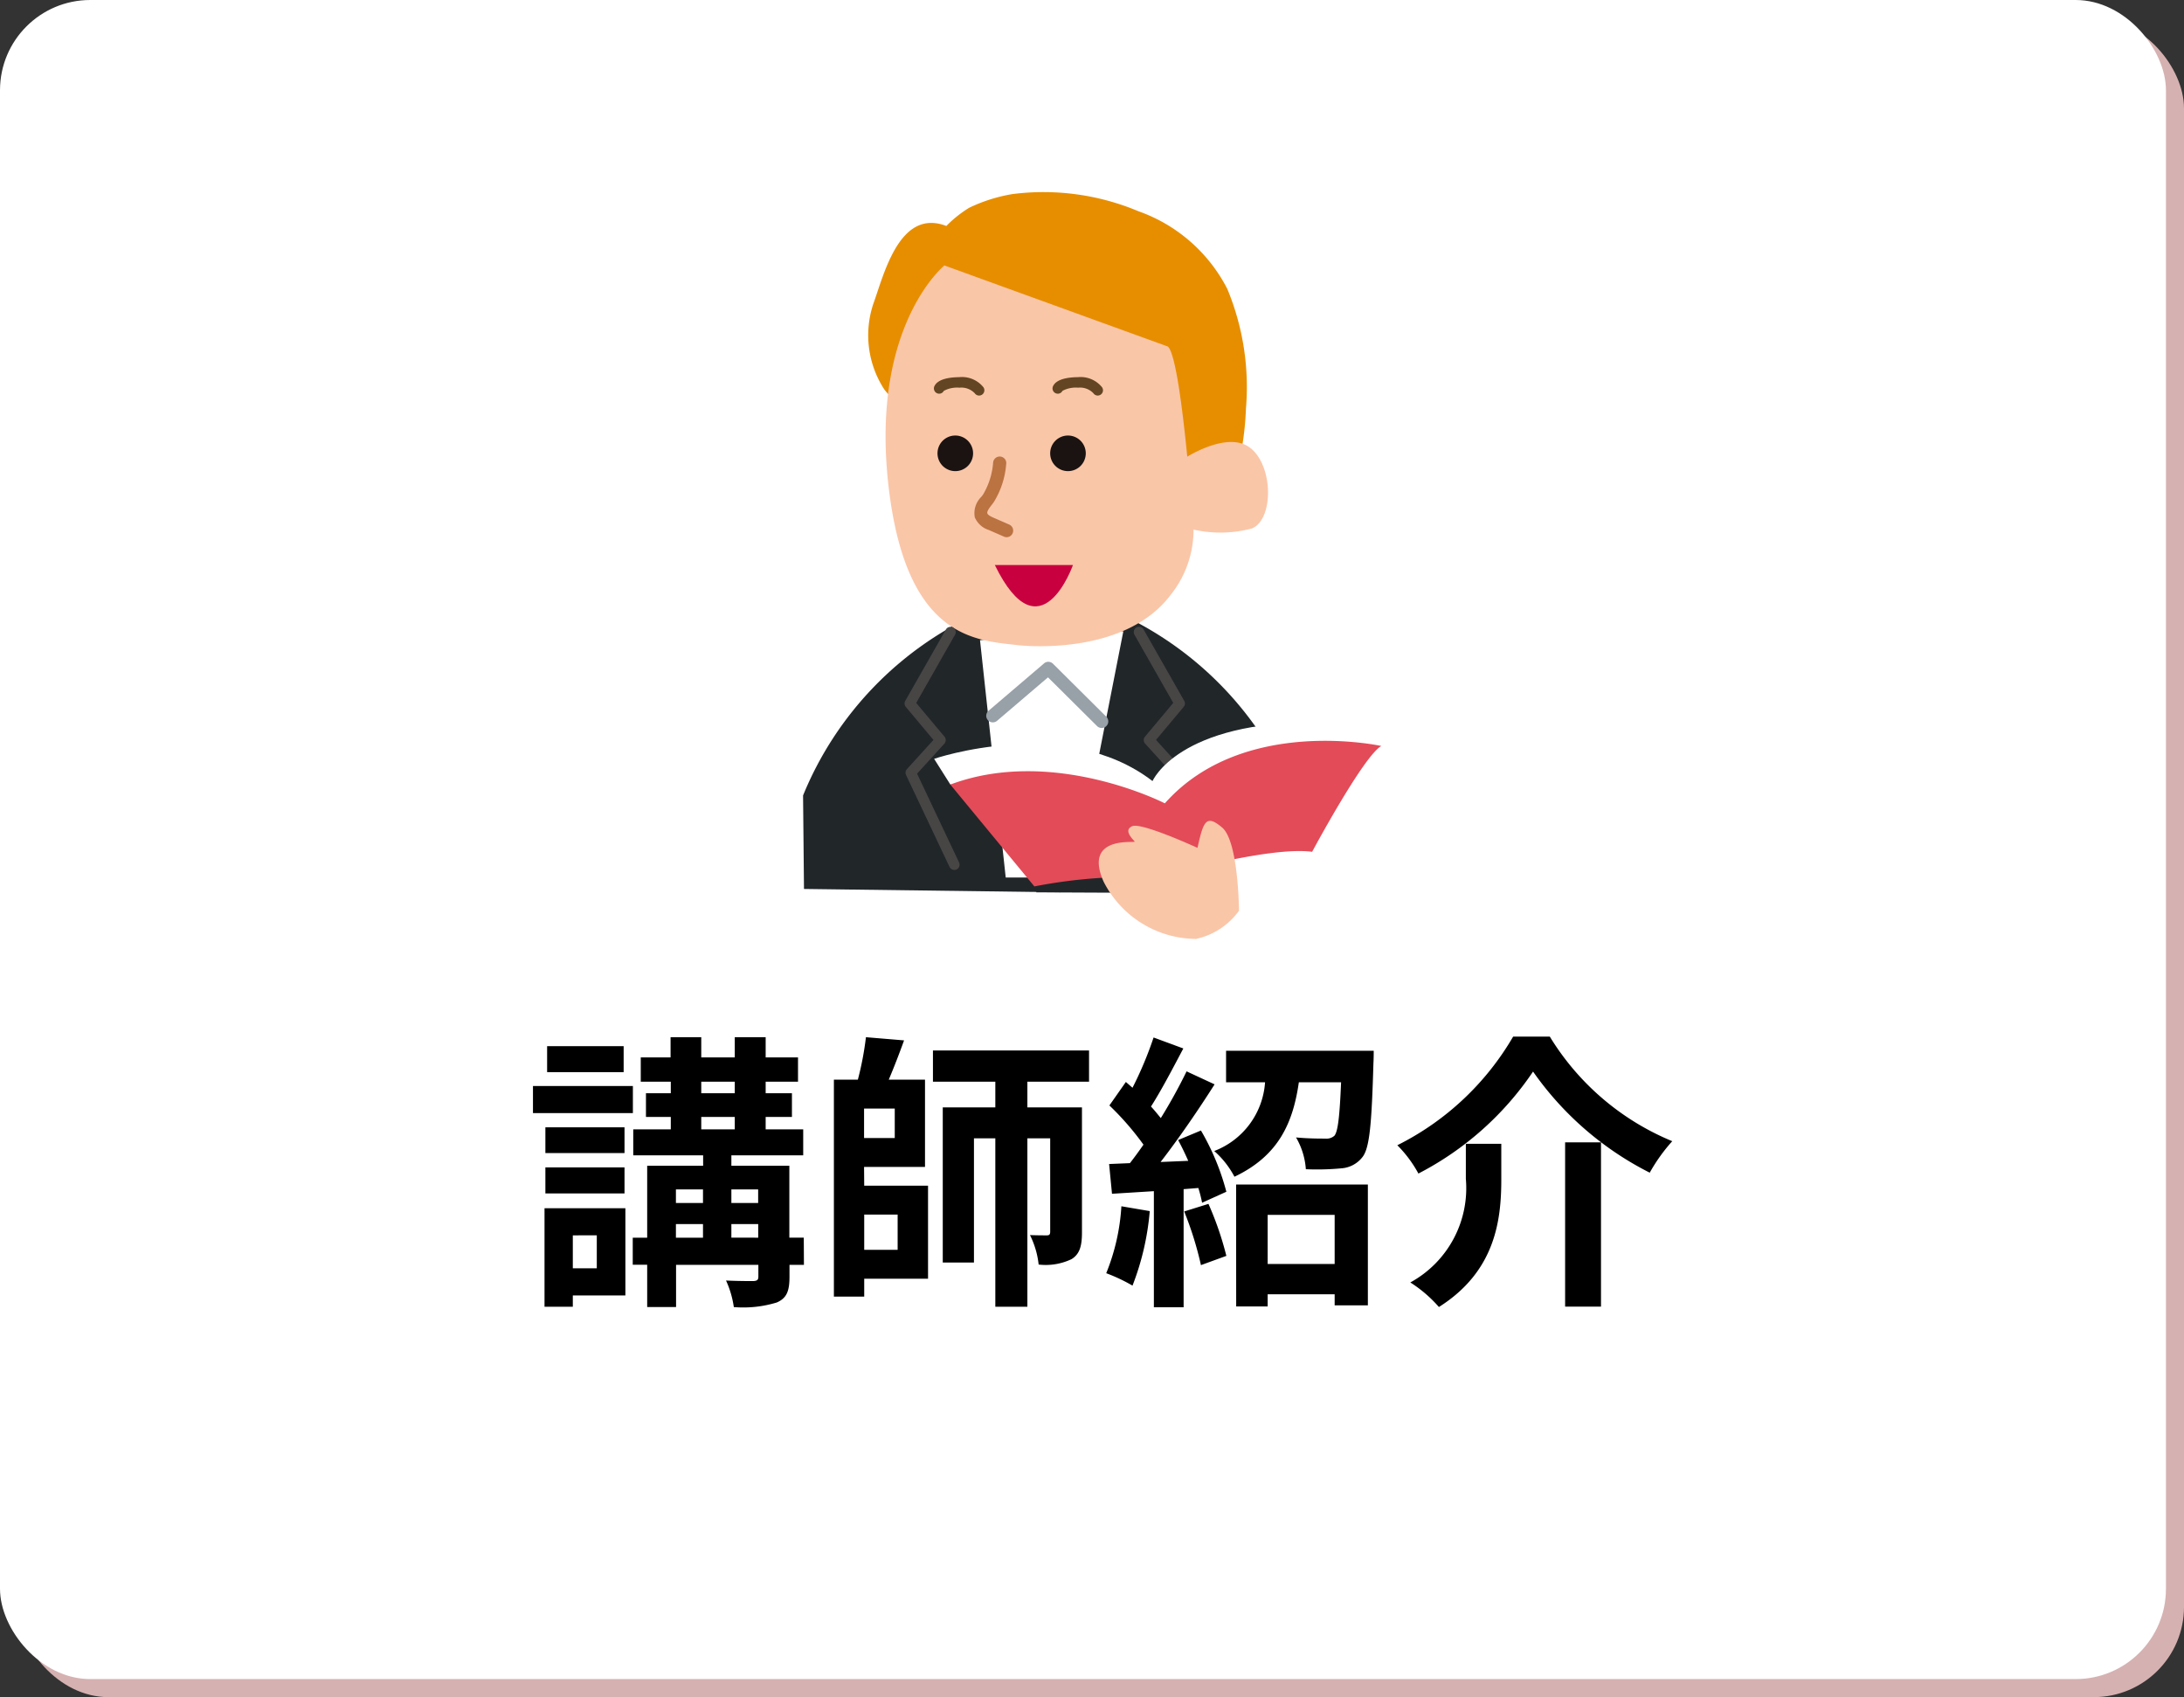 <svg xmlns="http://www.w3.org/2000/svg" xmlns:xlink="http://www.w3.org/1999/xlink" width="121" height="94" viewBox="0 0 121 94">
  <rect x="0" y="0" width="121" height="94" fill="#333333" stroke="none"/>
  <defs>
    <clipPath id="clip-path">
      <rect id="長方形_3186" data-name="長方形 3186" width="32.503" height="41.384" fill="none"/>
    </clipPath>
  </defs>
  <g id="グループ_3268" data-name="グループ 3268" transform="translate(-273 -111)">
    <rect id="長方形_3202" data-name="長方形 3202" width="120" height="93" rx="5" transform="translate(274 112)" fill="#d6b1b1"/>
    <rect id="長方形_3205" data-name="長方形 3205" width="120" height="93" rx="5" transform="translate(273 111)" fill="#fff"/>
    <path id="パス_6644" data-name="パス 6644" d="M-26.448-13.056h-4.24v1.44h4.24Zm.512,2.208h-5.536v1.5h5.536ZM-26.4-8.56h-4.384v1.424H-26.4ZM-30.784-4.9H-26.4v-1.44h-4.384Zm2.848,2.32V-.752h-1.328V-2.576Zm1.584-1.5h-4.48V1.376h1.568V.752h2.912Zm5.872,1.632V-3.2h1.488v.752ZM-23.552-3.2h1.5v.752h-1.5Zm1.5-1.92v.752h-1.5V-5.12Zm3.056,0v.752H-20.48V-5.12Zm-3.152-4.016h1.856v.688h-1.856Zm0-1.952h1.856v.64h-1.856Zm5.68,8.64h-.8V-6.432H-20.48v-.576H-16.5v-1.44h-2.08v-.688h1.456v-1.312h-1.456v-.64h1.792v-1.344h-1.792v-1.12h-1.712v1.12h-1.856v-1.12h-1.7v1.12H-25.5v1.344h1.664v.64h-1.376v1.312h1.376v.688h-2.08v1.44h3.872v.576h-3.1v3.984h-.8v1.5h.8V1.392h1.6V-.944h4.56V-.3c0,.192-.064.24-.272.256-.192,0-.9,0-1.52-.032a5.357,5.357,0,0,1,.432,1.472,6.349,6.349,0,0,0,2.384-.256c.544-.24.7-.624.7-1.424V-.944h.8Zm5.2-1.28v1.952H-13.12V-3.728Zm-.16-4.24h-1.7V-9.6h1.7Zm-1.7,1.6h3.376V-11.2H-11.76c.272-.64.576-1.424.848-2.176l-2.112-.176a17.254,17.254,0,0,1-.448,2.352H-14.8V.816h1.68V-.176h3.536V-5.328H-13.12Zm12.464-4.72v-1.728H-9.312v1.728h3.456v1.424H-8.768v8.592H-7.04v-6.88h1.184V1.376H-4.08V-7.952h1.264v5.168c0,.16-.048.208-.192.208-.128,0-.528,0-.928-.016A4.807,4.807,0,0,1-3.456-.96a3.32,3.32,0,0,0,1.824-.3c.464-.288.576-.752.576-1.488V-9.664H-4.08v-1.424Zm1.792,6.9A11.633,11.633,0,0,1,.288-.48,9.4,9.4,0,0,1,1.744.208,14.793,14.793,0,0,0,2.7-3.92ZM4.608-3.9A18.932,18.932,0,0,1,5.536-.928L6.944-1.44a17.64,17.64,0,0,0-.992-2.88ZM4.272-7.856c.192.352.384.752.56,1.152L3.3-6.64c1.008-1.3,2.112-2.912,2.992-4.3l-1.552-.72A29.016,29.016,0,0,1,3.312-9.072c-.16-.192-.336-.416-.544-.64.576-.9,1.216-2.128,1.792-3.216l-1.648-.608a20.283,20.283,0,0,1-1.168,2.784c-.128-.112-.256-.224-.368-.32l-.912,1.3A15.7,15.7,0,0,1,2.352-7.6c-.256.368-.512.72-.752,1.024L.448-6.528.608-4.88l2.32-.144V1.408H4.576V-5.136L5.392-5.2a7.671,7.671,0,0,1,.208.816l1.344-.608A13.564,13.564,0,0,0,5.536-8.384Zm8.672,4.144v2.72H9.232v-2.72ZM7.488,1.36H9.232V.688h3.712V1.3h1.84V-5.392h-7.3ZM6.928-12.8v1.744h2.16A4.392,4.392,0,0,1,6.272-7.248a5.01,5.01,0,0,1,1.12,1.424c2.464-1.168,3.248-3.008,3.568-5.232H13.3c-.08,1.92-.176,2.72-.368,2.96a.661.661,0,0,1-.512.16c-.3,0-.944,0-1.616-.064a4.043,4.043,0,0,1,.544,1.76A14.183,14.183,0,0,0,13.3-6.288a1.619,1.619,0,0,0,1.184-.624c.4-.5.512-1.872.608-5.2.016-.224.016-.688.016-.688Zm17.008,1.152a17.535,17.535,0,0,0,6.464,5.6,9.614,9.614,0,0,1,1.248-1.744,14.37,14.37,0,0,1-6.784-5.792H22.832a15.357,15.357,0,0,1-6.416,6.016A6.778,6.778,0,0,1,17.584-6,17.133,17.133,0,0,0,23.936-11.648Zm1.776,3.92v9.1H27.7v-9.1Zm-5.5.08v1.936A5.95,5.95,0,0,1,17.136.032a7.312,7.312,0,0,1,1.584,1.36c3.12-1.968,3.456-4.8,3.456-7.056V-7.648Z" transform="translate(334 182)"/>
    <g id="グループ_2829" data-name="グループ 2829" transform="translate(317.492 121.616)">
      <g id="グループ_2811" data-name="グループ 2811" clip-path="url(#clip-path)">
        <path id="パス_5761" data-name="パス 5761" d="M91.562,159.789a19,19,0,0,1,9.781,10.132l-5.473,5.408-8.767-.041-.253-15.225Z" transform="translate(-74.179 -136.479)" fill="#212629"/>
        <path id="パス_5762" data-name="パス 5762" d="M9.781,159.789A19,19,0,0,0,0,169.921L.051,175.1l14.19.185.253-15.225Z" transform="translate(0 -136.479)" fill="#212629"/>
        <path id="パス_5763" data-name="パス 5763" d="M67.2,166.773l1.424,13.144h3.834L75.14,166.28,73,166.17Z" transform="translate(-57.396 -141.929)" fill="#fff"/>
        <path id="パス_5764" data-name="パス 5764" d="M75.935,182.167a.363.363,0,0,1-.257-.106l-2.719-2.7-2.825,2.411a.365.365,0,0,1-.474-.555l3.081-2.629a.365.365,0,0,1,.494.019l2.957,2.937a.365.365,0,0,1-.257.623" transform="translate(-59.389 -152.461)" fill="#98a0a8"/>
        <path id="パス_5765" data-name="パス 5765" d="M29.066,1.9c-2.606-1-3.464,2.716-4.051,4.326a5.5,5.5,0,0,0,.6,4.709C27.151,13.124,33.5,12.8,33.5,12.8s8.27,2.41,8.543,2.355,3.4-.986,3.4-.986a16.315,16.315,0,0,0,.221-2.152A14.168,14.168,0,0,0,44.63,5.384a8.84,8.84,0,0,0-4.924-4.3,13.574,13.574,0,0,0-6.981-.95,8.906,8.906,0,0,0-2.392.756A6.587,6.587,0,0,0,29.066,1.9" transform="translate(-21.127 0)" fill="#e78e00"/>
        <path id="パス_5766" data-name="パス 5766" d="M51.571,38.151c-1.075-.888-2.985.137-3.523.458-.264-2.673-.654-5.736-1.077-6.1L34.593,28.019S30.541,31.3,31.472,40.013s4.874,8.762,7.174,9.036c0,0,5.86.712,8.489-2.793a5.757,5.757,0,0,0,1.26-3.56l0-.047a6.788,6.788,0,0,0,3.234-.062c1.2-.493,1.2-3.4-.055-4.436" transform="translate(-26.762 -23.932)" fill="#fac6a8"/>
        <path id="パス_5767" data-name="パス 5767" d="M53.028,93.576a.986.986,0,1,1-.986-.986.986.986,0,0,1,.986.986" transform="translate(-43.608 -79.083)" fill="#1a1311"/>
        <path id="パス_5768" data-name="パス 5768" d="M95.825,93.576a.986.986,0,1,1-.986-.986.986.986,0,0,1,.986.986" transform="translate(-80.162 -79.083)" fill="#1a1311"/>
        <path id="パス_5769" data-name="パス 5769" d="M66.755,105.109a.363.363,0,0,1-.146-.031l-.842-.368a1.251,1.251,0,0,1-.773-.7,1.264,1.264,0,0,1,.369-1.145c.03-.04.06-.078.088-.117a4.058,4.058,0,0,0,.559-1.781.365.365,0,1,1,.721.11,4.676,4.676,0,0,1-.691,2.1c-.031.043-.065.086-.1.13-.134.175-.287.373-.252.483s.269.208.37.252l.842.368a.365.365,0,0,1-.146.7" transform="translate(-55.479 -85.972)" fill="#ba7341"/>
        <path id="パス_5770" data-name="パス 5770" d="M52.2,71.443a.291.291,0,0,1-.241-.127,1.026,1.026,0,0,0-.848-.309,1.564,1.564,0,0,0-.865.175.29.29,0,0,1-.391.126.293.293,0,0,1-.127-.394c.2-.4.86-.485,1.378-.491a1.521,1.521,0,0,1,1.336.564.292.292,0,0,1-.241.456" transform="translate(-42.447 -60.15)" fill="#634523"/>
        <path id="パス_5771" data-name="パス 5771" d="M97.251,71.443a.291.291,0,0,1-.241-.127,1.018,1.018,0,0,0-.848-.309,1.565,1.565,0,0,0-.866.175.29.29,0,0,1-.392.126.293.293,0,0,1-.127-.394c.2-.4.86-.485,1.378-.491a1.524,1.524,0,0,1,1.336.564.292.292,0,0,1-.241.456" transform="translate(-80.924 -60.15)" fill="#634523"/>
        <path id="パス_5772" data-name="パス 5772" d="M72.83,141.769h4.327s-1.807,5.148-4.327,0" transform="translate(-62.205 -121.088)" fill="#c9003f"/>
        <path id="パス_5773" data-name="パス 5773" d="M124.43,178.749a.292.292,0,0,1-.264-.416l2.326-4.917-1.512-1.663a.292.292,0,0,1-.008-.384l1.567-1.871-2.145-3.767a.292.292,0,1,1,.507-.289l2.246,3.943a.292.292,0,0,1-.03.332l-1.534,1.831,1.471,1.619a.292.292,0,0,1,.048.321l-2.41,5.093a.292.292,0,0,1-.264.167" transform="translate(-106.029 -141.182)" fill="#474645"/>
        <path id="パス_5774" data-name="パス 5774" d="M41.3,178.749a.292.292,0,0,1-.264-.167l-2.41-5.093a.292.292,0,0,1,.048-.321l1.472-1.619-1.534-1.831a.292.292,0,0,1-.03-.332l2.246-3.943a.292.292,0,1,1,.507.289L39.19,169.5l1.568,1.871a.292.292,0,0,1-.008.384l-1.512,1.663,2.326,4.917a.292.292,0,0,1-.264.417" transform="translate(-32.921 -141.182)" fill="#474645"/>
        <path id="パス_5775" data-name="パス 5775" d="M50.647,204.9l-.9-1.424s7.256-2.492,12.1,1.232c0,0,1.424-3.341,9.283-3.259,0,0,3.533.082,3.861.438l-.466.876-2.793,1.588-8.324,1.835-3.149.466-7.12-1.643Z" transform="translate(-42.486 -172.062)" fill="#fff"/>
        <path id="パス_5776" data-name="パス 5776" d="M55.937,210.93l4.655,5.641a28.625,28.625,0,0,1,6.9-.493s6.024-1.752,8.489-1.424c0,0,2.848-5.312,3.834-5.86,0,0-7.667-1.7-11.994,3.176,0,0-6.189-3.176-11.884-1.041" transform="translate(-47.777 -178.091)" fill="#e34b58"/>
        <path id="パス_5777" data-name="パス 5777" d="M120.071,243.862s-.027-3.834-.931-4.6-1.041-.329-1.369,1.123c0,0-3.094-1.424-3.615-1.2s.055.739.137.849-2.875-.383-1.725,2.218a5.781,5.781,0,0,0,5.121,3.176,3.965,3.965,0,0,0,2.382-1.561" transform="translate(-95.919 -204.04)" fill="#fac6a8"/>
      </g>
    </g>
  </g>
</svg>
